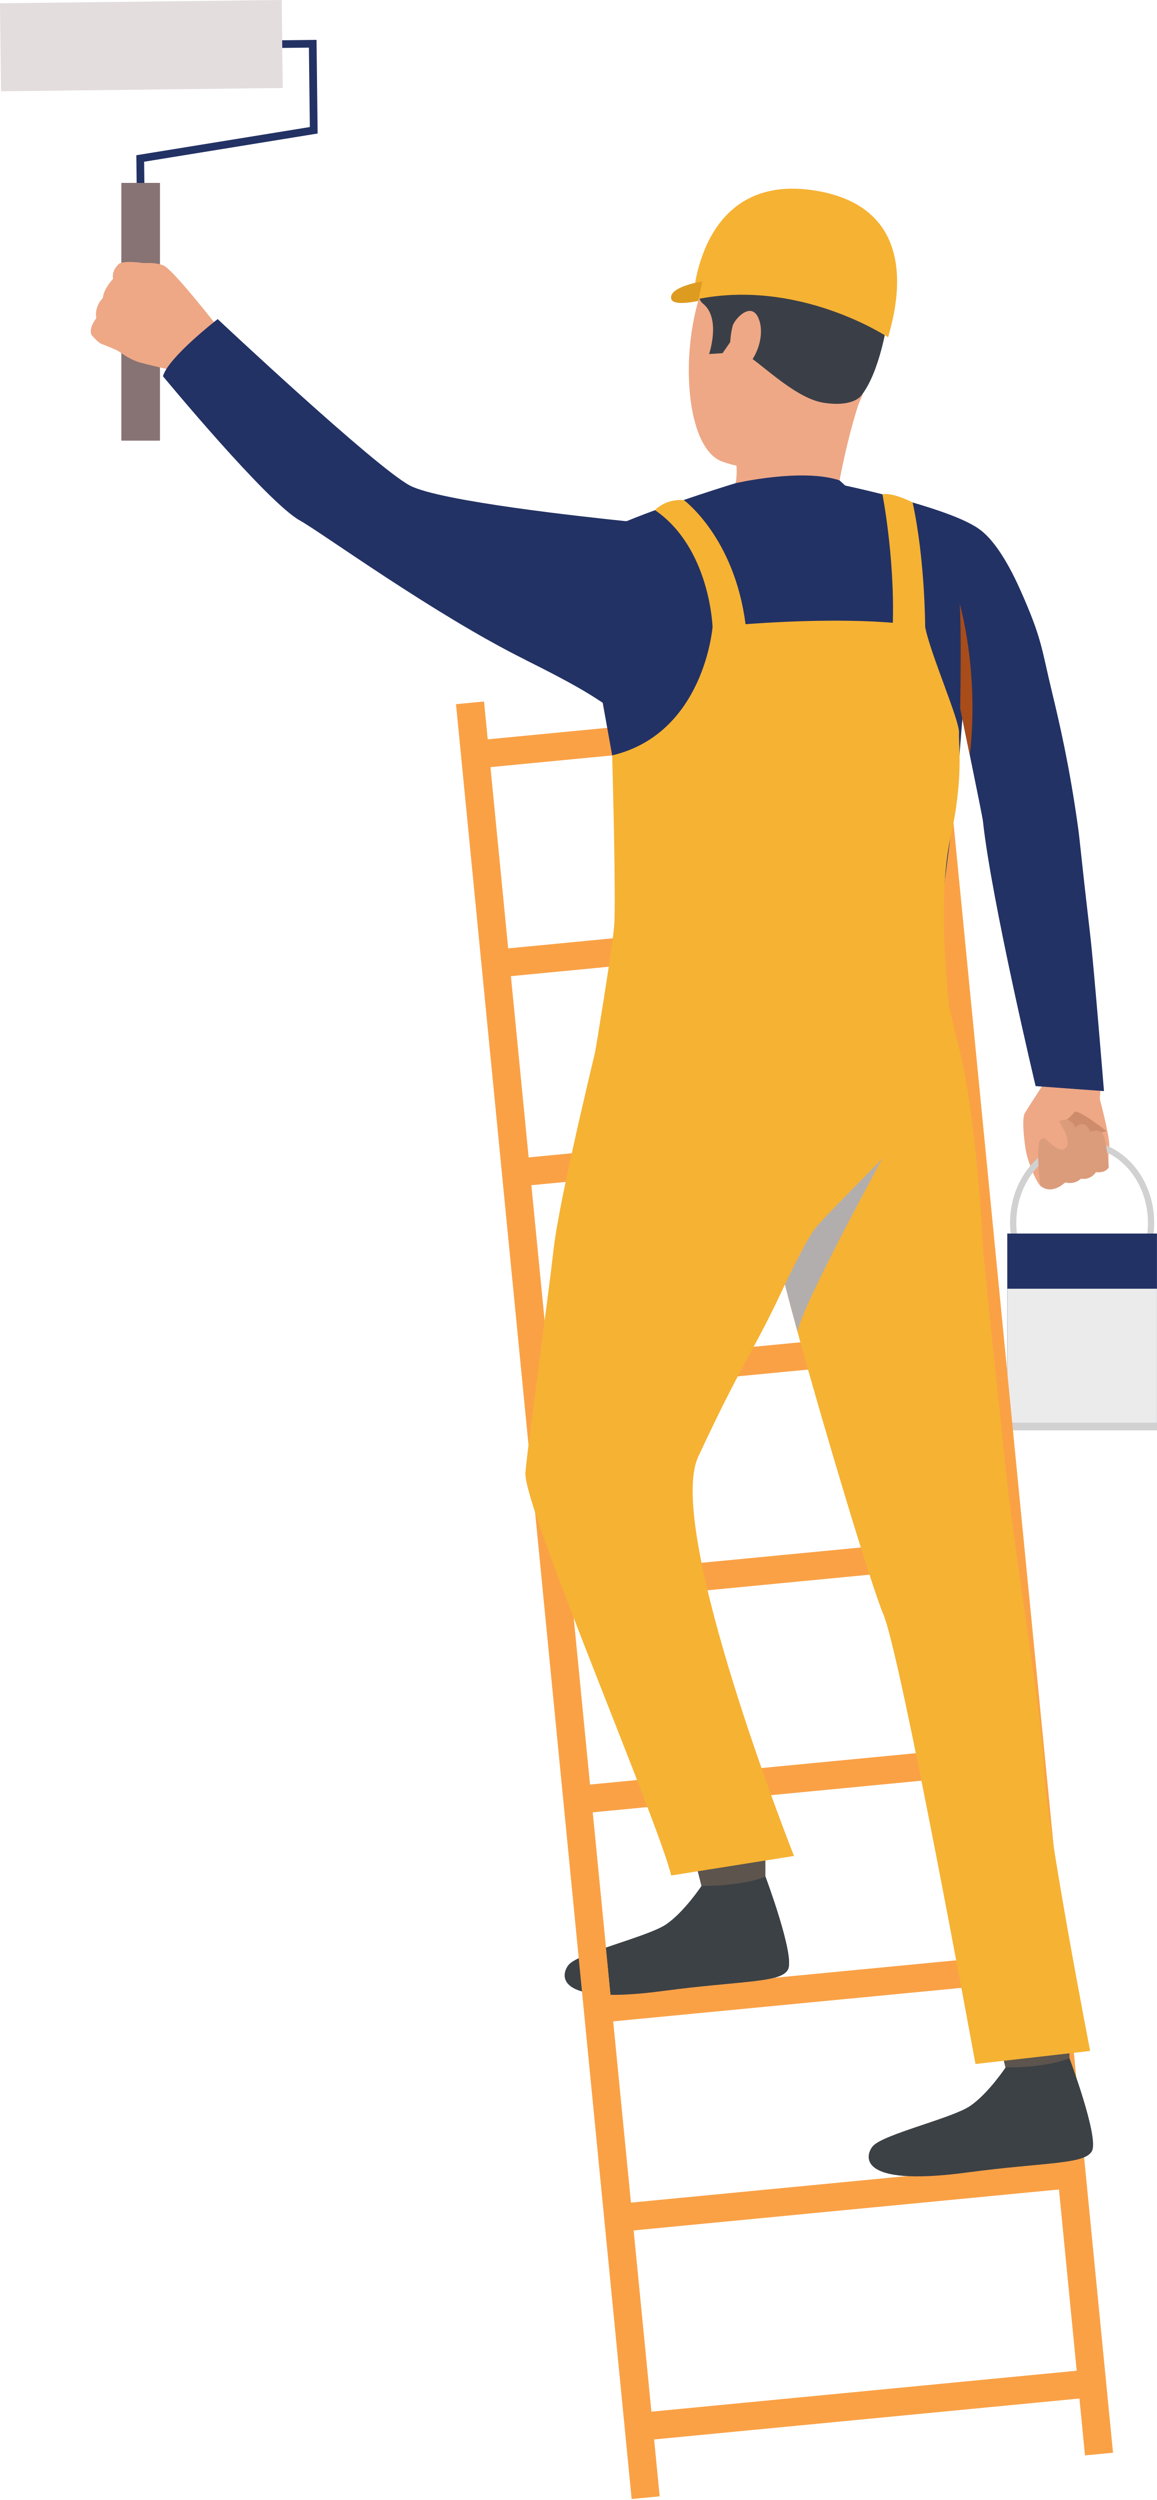 <?xml version="1.0" encoding="UTF-8"?> <svg xmlns="http://www.w3.org/2000/svg" width="1066" height="2302" viewBox="0 0 1066 2302" fill="none"> <path d="M963.493 994.906C963.493 994.906 946.76 1020.75 944.32 1024.77C941.893 1028.8 942.586 1041.88 944.693 1056.83C946.813 1071.77 956.413 1091.03 958.773 1092.16C961.147 1093.28 963.013 1095.51 969.666 1094.43C976.32 1093.35 981.346 1088.81 981.346 1088.81C981.346 1088.81 990.173 1091.31 995.933 1085.25C995.933 1085.25 1004.35 1087.21 1009.76 1079.28C1009.76 1079.28 1018.04 1080.97 1021.48 1074.88C1021.48 1074.88 1020.81 1061.77 1021.97 1056.85C1023.13 1051.93 1017.19 1025.41 1010 999.826C1010 999.826 1005.85 970.64 963.493 994.906" fill="#EEA886"></path> <path d="M974.479 1037.15C974.479 1037.15 987.333 1028.45 989.693 1024.2C992.066 1019.96 1019.53 1041.6 1019.53 1041.6C1019.53 1041.6 985.546 1052.36 974.479 1037.15" fill="#CF8C6C"></path> <path d="M982.893 985.253C982.893 985.253 974.199 996.866 966.119 1002.47C958.039 1008.08 1012.23 1025.61 1012.23 1025.61C1012.23 1025.61 1014.07 1002.36 1015.21 984.8C1016.13 970.773 982.893 985.253 982.893 985.253Z" fill="#EEA886"></path> <path d="M997 1056.13C963.56 1056.13 936.36 1087.52 936.36 1126.08C936.36 1164.65 963.56 1196.03 997 1196.03C1030.44 1196.03 1057.64 1164.65 1057.64 1126.08C1057.64 1087.52 1030.44 1056.13 997 1056.13ZM997 1201.73C960.386 1201.73 930.6 1167.8 930.6 1126.08C930.6 1084.36 960.386 1050.43 997 1050.43C1033.61 1050.43 1063.4 1084.36 1063.4 1126.08C1063.4 1167.8 1033.61 1201.73 997 1201.73Z" fill="#D1D1D1"></path> <path d="M1017.15 1004.76L954.16 1000.15C954.16 1000.15 913.453 829.093 905.627 756.2C905.613 754.786 899.773 725.853 893.547 695.44V695.426C890.453 680.386 887.28 665 884.68 652.4C884.68 652.386 884.68 652.373 884.68 652.373C881.28 635.933 878.854 624.24 878.854 624.24C878.854 624.24 815.773 471.093 892.493 483.053C892.493 483.053 912.88 482.4 939.96 543.04C960.267 588.493 959.467 596.84 969.254 637.253C976.027 665.253 985.507 705.773 993.32 762.293C995.054 774.72 996.733 795.04 1004.41 860.493C1007.77 889.08 1017.15 1004.76 1017.15 1004.76" fill="#233264"></path> <path d="M1065.96 1317.15H928.04V1135.92H1065.96V1317.15Z" fill="#233264"></path> <path d="M1065.96 1317.15H928.04V1186.73H1065.96V1317.15Z" fill="#EBEBEB"></path> <path d="M1065.96 1317.15H928.04V1310.08H1065.96V1317.15Z" fill="#D1D1D1"></path> <path d="M133.093 174.16L125.973 174.24L125.6 142.946L285.466 116.973L284.6 43.853L257.013 44.173L256.933 37.12L291.64 36.706L292.653 122.946L132.8 148.933L133.093 174.16" fill="#233264"></path> <path d="M260.507 81.04L0.96 84.053L0 3.013L259.547 -1.94041e-05L260.507 81.04Z" fill="#E3DDDD"></path> <path d="M147.387 405.773H111.8V168.426H147.387V405.773Z" fill="#877373"></path> <path d="M636.986 1700.23C636.986 1700.23 646.173 1735.96 647.413 1741.35C648.653 1746.72 705.2 1731.91 705.2 1731.91L705.146 1688.2C705.146 1688.2 643.613 1694.33 636.986 1700.23" fill="#5C544D"></path> <path d="M646.306 1736.8C646.306 1736.8 630.479 1760.61 613.892 1772.04C597.319 1783.45 533.346 1798.23 524.012 1809.2C517.266 1817.13 507.879 1847.15 610.532 1833.45C683.466 1823.72 719.439 1826.17 725.999 1813.57C732.546 1800.97 705.199 1728 705.199 1728C705.199 1728 689.599 1736.41 646.306 1736.8" fill="#3C4145"></path> <path d="M581.973 2301.25L420.133 648.453L445.959 645.973L607.799 2298.76L581.973 2301.25Z" fill="#FAA146"></path> <path d="M999.653 2261.08L837.812 608.28L863.626 605.8L1025.47 2258.59L999.653 2261.08" fill="#FAA146"></path> <path d="M439.013 707.653L436.52 682.053L854.186 641.88L856.693 667.466L439.013 707.653Z" fill="#FAA146"></path> <path d="M457.866 900.146L455.359 874.546L873.04 834.373L875.533 859.973L457.866 900.146Z" fill="#FAA146"></path> <path d="M476.72 1092.64L474.213 1067.04L891.88 1026.87L894.386 1052.47L476.72 1092.64Z" fill="#FAA146"></path> <path d="M495.573 1285.13L493.053 1259.55L910.733 1219.37L913.239 1244.96L495.573 1285.13" fill="#FAA146"></path> <path d="M514.413 1477.64L511.906 1452.04L929.586 1411.87L932.093 1437.47L514.413 1477.64" fill="#FAA146"></path> <path d="M533.267 1670.13L530.76 1644.55L948.44 1604.36L950.933 1629.95L533.267 1670.13Z" fill="#FAA146"></path> <path d="M552.106 1862.63L549.6 1837.03L967.28 1796.85L969.786 1822.45L552.106 1862.63Z" fill="#FAA146"></path> <path d="M570.96 2055.13L568.453 2029.53L986.133 1989.36L988.64 2014.95L570.96 2055.13Z" fill="#FAA146"></path> <path d="M589.813 2247.61L587.307 2222.03L1004.97 2181.85L1007.48 2207.44L589.813 2247.61Z" fill="#FAA146"></path> <path d="M84.32 308.4C84.32 308.4 89.653 314.947 93.4 316.68C93.4 316.68 100.453 319.32 105.36 321.506C106.92 322.2 108.253 322.84 109.067 323.347C112.507 325.44 119.387 331.08 129.053 333.84C138.72 336.586 182.387 346.44 182.387 346.44L192.547 320.76L199.826 300.013C199.826 300.013 159.4 248.106 150.693 244.506C149.853 244.16 148.986 243.84 148.16 243.613C140.506 241.28 133.813 242.733 129.64 241.96C128.12 241.68 112.72 239.96 109.387 243.147C104.747 247.56 103.346 252.493 104.16 256.786C104.16 256.786 95.467 265.827 94.84 274.213C94.84 274.213 86.56 282.307 88.773 292.96C88.773 292.96 81.307 302.093 84.32 308.4" fill="#EEA886"></path> <path d="M899.04 1124.37L879.84 975.026C872.533 915.213 866.359 859.4 867.159 847.253C869.093 817.533 874.92 775.133 880.466 739.2C880.466 739.066 880.493 738.96 880.506 738.866C880.506 738.813 880.52 738.76 880.533 738.706L900.773 486.306C876.12 469.24 797.973 450.84 768.146 444.933H677.746C677.746 444.933 621.48 461.893 577.173 479.973C570.52 482.68 563.653 485.533 556.666 488.466C556.666 488.466 551.506 490.373 544 494.733C525.6 505.413 493.159 530.786 488.413 578.666C487.826 584.586 486.293 594.733 484.093 607.6C503.066 617 520.146 625.906 533.773 633.706C542.533 638.706 549.853 643.253 555.306 647.186L565.12 701.693C570.64 755.52 569.04 833.92 570.64 845.04C573.04 861.706 515.693 1181.21 516.893 1190.15C518.079 1199.07 711.266 1164.99 787.533 1156.65C811.386 1154.04 831.453 1151.59 847.773 1149.45C883.6 1144.77 901.346 1141.59 901.346 1141.59C901.346 1141.59 900.48 1135.23 899.04 1124.37" fill="#233264"></path> <path d="M552.4 645.147C542.306 638.707 529.266 630 484.093 607.6C399.986 565.893 296.146 490.293 276.399 479.36C246.039 462.573 150.133 346.44 150.133 346.44C155.079 328.946 200.546 293.84 200.546 293.84C200.546 293.84 345.946 430.333 377.706 447.133C405.04 461.586 540 476.173 577.173 479.973C583.213 480.586 586.679 480.92 586.679 480.92C625.506 533.4 574.093 658.987 552.4 645.147Z" fill="#233264"></path> <path d="M554.026 945.186C554.026 945.186 515.612 1101.41 510.212 1149.2C504.812 1196.99 486.786 1326.05 484.092 1355.92C481.386 1385.79 605.533 1674.84 618.453 1727.05L731.559 1709.07C731.559 1709.07 612.226 1408.21 643.359 1341.35C689.652 1241.92 695.692 1244.92 732.159 1163.01C768.639 1081.11 852.132 1079.17 874.546 927.2C874.546 927.2 584.386 896.986 554.026 945.186Z" fill="#F6B233"></path> <path d="M768.373 212.04C768.373 212.04 693.266 184.24 658.639 240.906C623.999 297.56 627.346 411.013 665.199 424.96C703.066 438.906 759.933 431.613 779.306 396.16C798.693 360.706 816.199 309.44 815.359 275.173C814.519 240.92 788.093 221.933 768.373 212.04Z" fill="#EEA886"></path> <path d="M677.813 421.48C677.813 421.48 680.853 440.986 675.826 450.6C670.813 460.213 770.306 460.466 770.306 460.466C770.306 460.466 778.373 408.187 793.693 364.013C808.999 319.84 677.813 421.48 677.813 421.48" fill="#EEA886"></path> <path d="M793.693 364.013C793.693 364.013 786.826 375.24 758.799 370.88C730.759 366.52 696.573 329.56 684.866 325.506C673.173 321.453 673.053 314.626 673.053 314.626L665.733 325.24L653.306 326.026C653.306 326.026 664.639 292.96 647.533 279.48C630.426 266 665.279 172.467 755.173 203.6C755.173 203.6 824.213 222.466 821.706 261.373C819.186 300.306 809.133 344.626 793.693 364.013" fill="#3A3F47"></path> <path d="M674.906 300.48C676.48 293.96 693.226 275.306 699.653 295.266C706.053 315.24 689.96 342.106 680.973 339.813C671.986 337.506 670.933 317.026 674.906 300.48Z" fill="#EEA886"></path> <path d="M880.133 952.253C880.133 952.253 803.106 985.466 551.16 964.093C551.16 964.093 517.707 1166.51 514.88 1205.08L905.626 1148.68C905.626 1148.68 899.853 1017.43 880.133 952.253" fill="#F6B233"></path> <path d="M818.24 310.613C818.24 310.613 734.8 254.88 638.547 276.306C638.547 276.306 642.787 156.667 752.92 175.8C856.4 193.773 821.627 297.066 818.24 310.613Z" fill="#F6B233"></path> <path d="M726 1813.57C719.427 1826.17 683.454 1823.72 610.534 1833.44C590.614 1836.09 574.894 1837.12 562.574 1836.96L558.32 1793.48C579.654 1786.12 604.467 1778.53 613.893 1772.03C630.48 1760.61 646.307 1736.8 646.307 1736.8C689.6 1736.41 705.2 1728 705.2 1728C705.2 1728 732.547 1800.97 726 1813.57" fill="#3C4145"></path> <path d="M647.053 259.133C647.053 259.133 615.973 263.946 618.413 275.093C620.053 282.493 643.32 277.08 643.32 277.08L647.053 259.133" fill="#DD9B20"></path> <path d="M677.747 444.933C677.747 444.933 739 430.813 773.507 442.36L778.72 447.146C778.72 447.146 789.227 467.08 749.733 468.786C710.24 470.506 648.147 473.36 677.747 444.933" fill="#233264"></path> <path d="M917.093 1867.36C917.093 1867.36 926.28 1903.09 927.52 1908.48C928.773 1913.87 985.306 1899.04 985.306 1899.04L985.253 1855.33C985.253 1855.33 923.719 1861.48 917.093 1867.36" fill="#5C544D"></path> <path d="M1004.41 1888.63L898.76 1900.65C898.76 1900.65 830.12 1525.05 813.907 1486.65C802.653 1460 760.48 1319.97 734.826 1226.55V1226.53C730.36 1210.27 726.413 1195.41 723.187 1182.81C718.267 1163.52 715.093 1149.51 714.6 1143.83C711.893 1113.11 874.56 927.2 874.56 927.2C874.56 927.2 895.173 1011.48 901.266 1095.85C906.92 1173.83 917.186 1259.36 925.36 1340.92C934.44 1431.83 960.4 1578.8 961.76 1627.44C963.106 1676.08 1004.41 1888.63 1004.41 1888.63" fill="#F6B233"></path> <path d="M926.4 1903.93C926.4 1903.93 910.586 1927.75 894 1939.17C877.426 1950.6 813.453 1965.36 804.12 1976.35C797.373 1984.27 787.987 2014.29 890.64 2000.59C963.573 1990.85 999.547 1993.31 1006.11 1980.72C1012.65 1968.12 985.307 1895.15 985.307 1895.15C985.307 1895.15 969.706 1903.56 926.4 1903.93" fill="#3C4145"></path> <path d="M874.546 927.2C874.546 927.2 862.973 829.64 875.533 772.56C888.106 715.466 883.053 686.16 883.599 674.76C884.146 663.373 856.999 601.653 852.386 577.306C852.386 577.306 796.319 564.36 656.519 577.306C656.519 577.306 648.959 675.4 564.026 695.613C564.026 695.613 567.786 830.013 565.813 853.08C563.839 876.133 548.399 968.453 548.399 968.453L874.546 927.2" fill="#F6B233"></path> <path d="M852.387 577.306C852.387 577.306 852.386 515.64 840.826 462.666C840.826 462.666 822.853 453.293 813.04 455.16C813.04 455.16 826.546 524.013 821.76 591C819 629.746 852.387 577.306 852.387 577.306Z" fill="#F6B233"></path> <path d="M656.52 577.306C656.52 577.306 654.24 504.64 603.533 469.8C603.533 469.8 612.333 459.36 630.04 460.466C630.04 460.466 676.587 494.613 686.907 574.787C697.24 654.96 656.52 577.306 656.52 577.306" fill="#F6B233"></path> <path d="M958.079 1088.25C958.079 1088.25 953.653 1050.24 959.746 1048.77C965.826 1047.32 968.959 1050.44 968.959 1050.44L974.306 1033.97C974.306 1033.97 984.053 1025.05 991.013 1038.19C991.013 1038.19 999.24 1028.91 1004.44 1042.39C1004.44 1042.39 1012.63 1038.67 1016.13 1044.49C1019.65 1050.31 1021.48 1074.88 1021.48 1074.88C1021.48 1074.88 1019.51 1080.24 1009.76 1079.28C1009.76 1079.28 1005.04 1087.19 995.933 1085.25C995.933 1085.25 991.146 1091 981.346 1088.81C981.346 1088.81 969.653 1100.79 958.773 1092.16C958.773 1092.16 958.253 1089.85 958.079 1088.25" fill="#DB9C7C"></path> <path d="M944.333 1025.99C944.333 1025.99 959.04 1047.83 972.346 1056.25C975.36 1058.17 978.626 1059.48 981.546 1057.43C984.466 1055.37 985.186 1048.57 979.293 1038.79C973.426 1029 970.333 1013.68 970.333 1013.68C970.333 1013.68 961.32 1005.37 944.333 1025.99" fill="#EEA886"></path> <path d="M893.546 695.426C890.453 680.386 887.28 665 884.68 652.4C884.68 652.386 884.68 652.373 884.68 652.373C884.68 652.373 885.96 575.386 884.146 555.986C884.146 555.986 902.44 617.546 893.546 695.426" fill="#A84C1A"></path> <path d="M813.013 1066.67C811.866 1068.79 737.693 1204.65 734.826 1226.53C730.36 1210.27 726.413 1195.41 723.187 1182.81C723.187 1182.81 742.96 1140.92 751.8 1130.23C760.64 1119.53 807.893 1072.39 813.013 1066.67" fill="#B3AEAE"></path> </svg> 